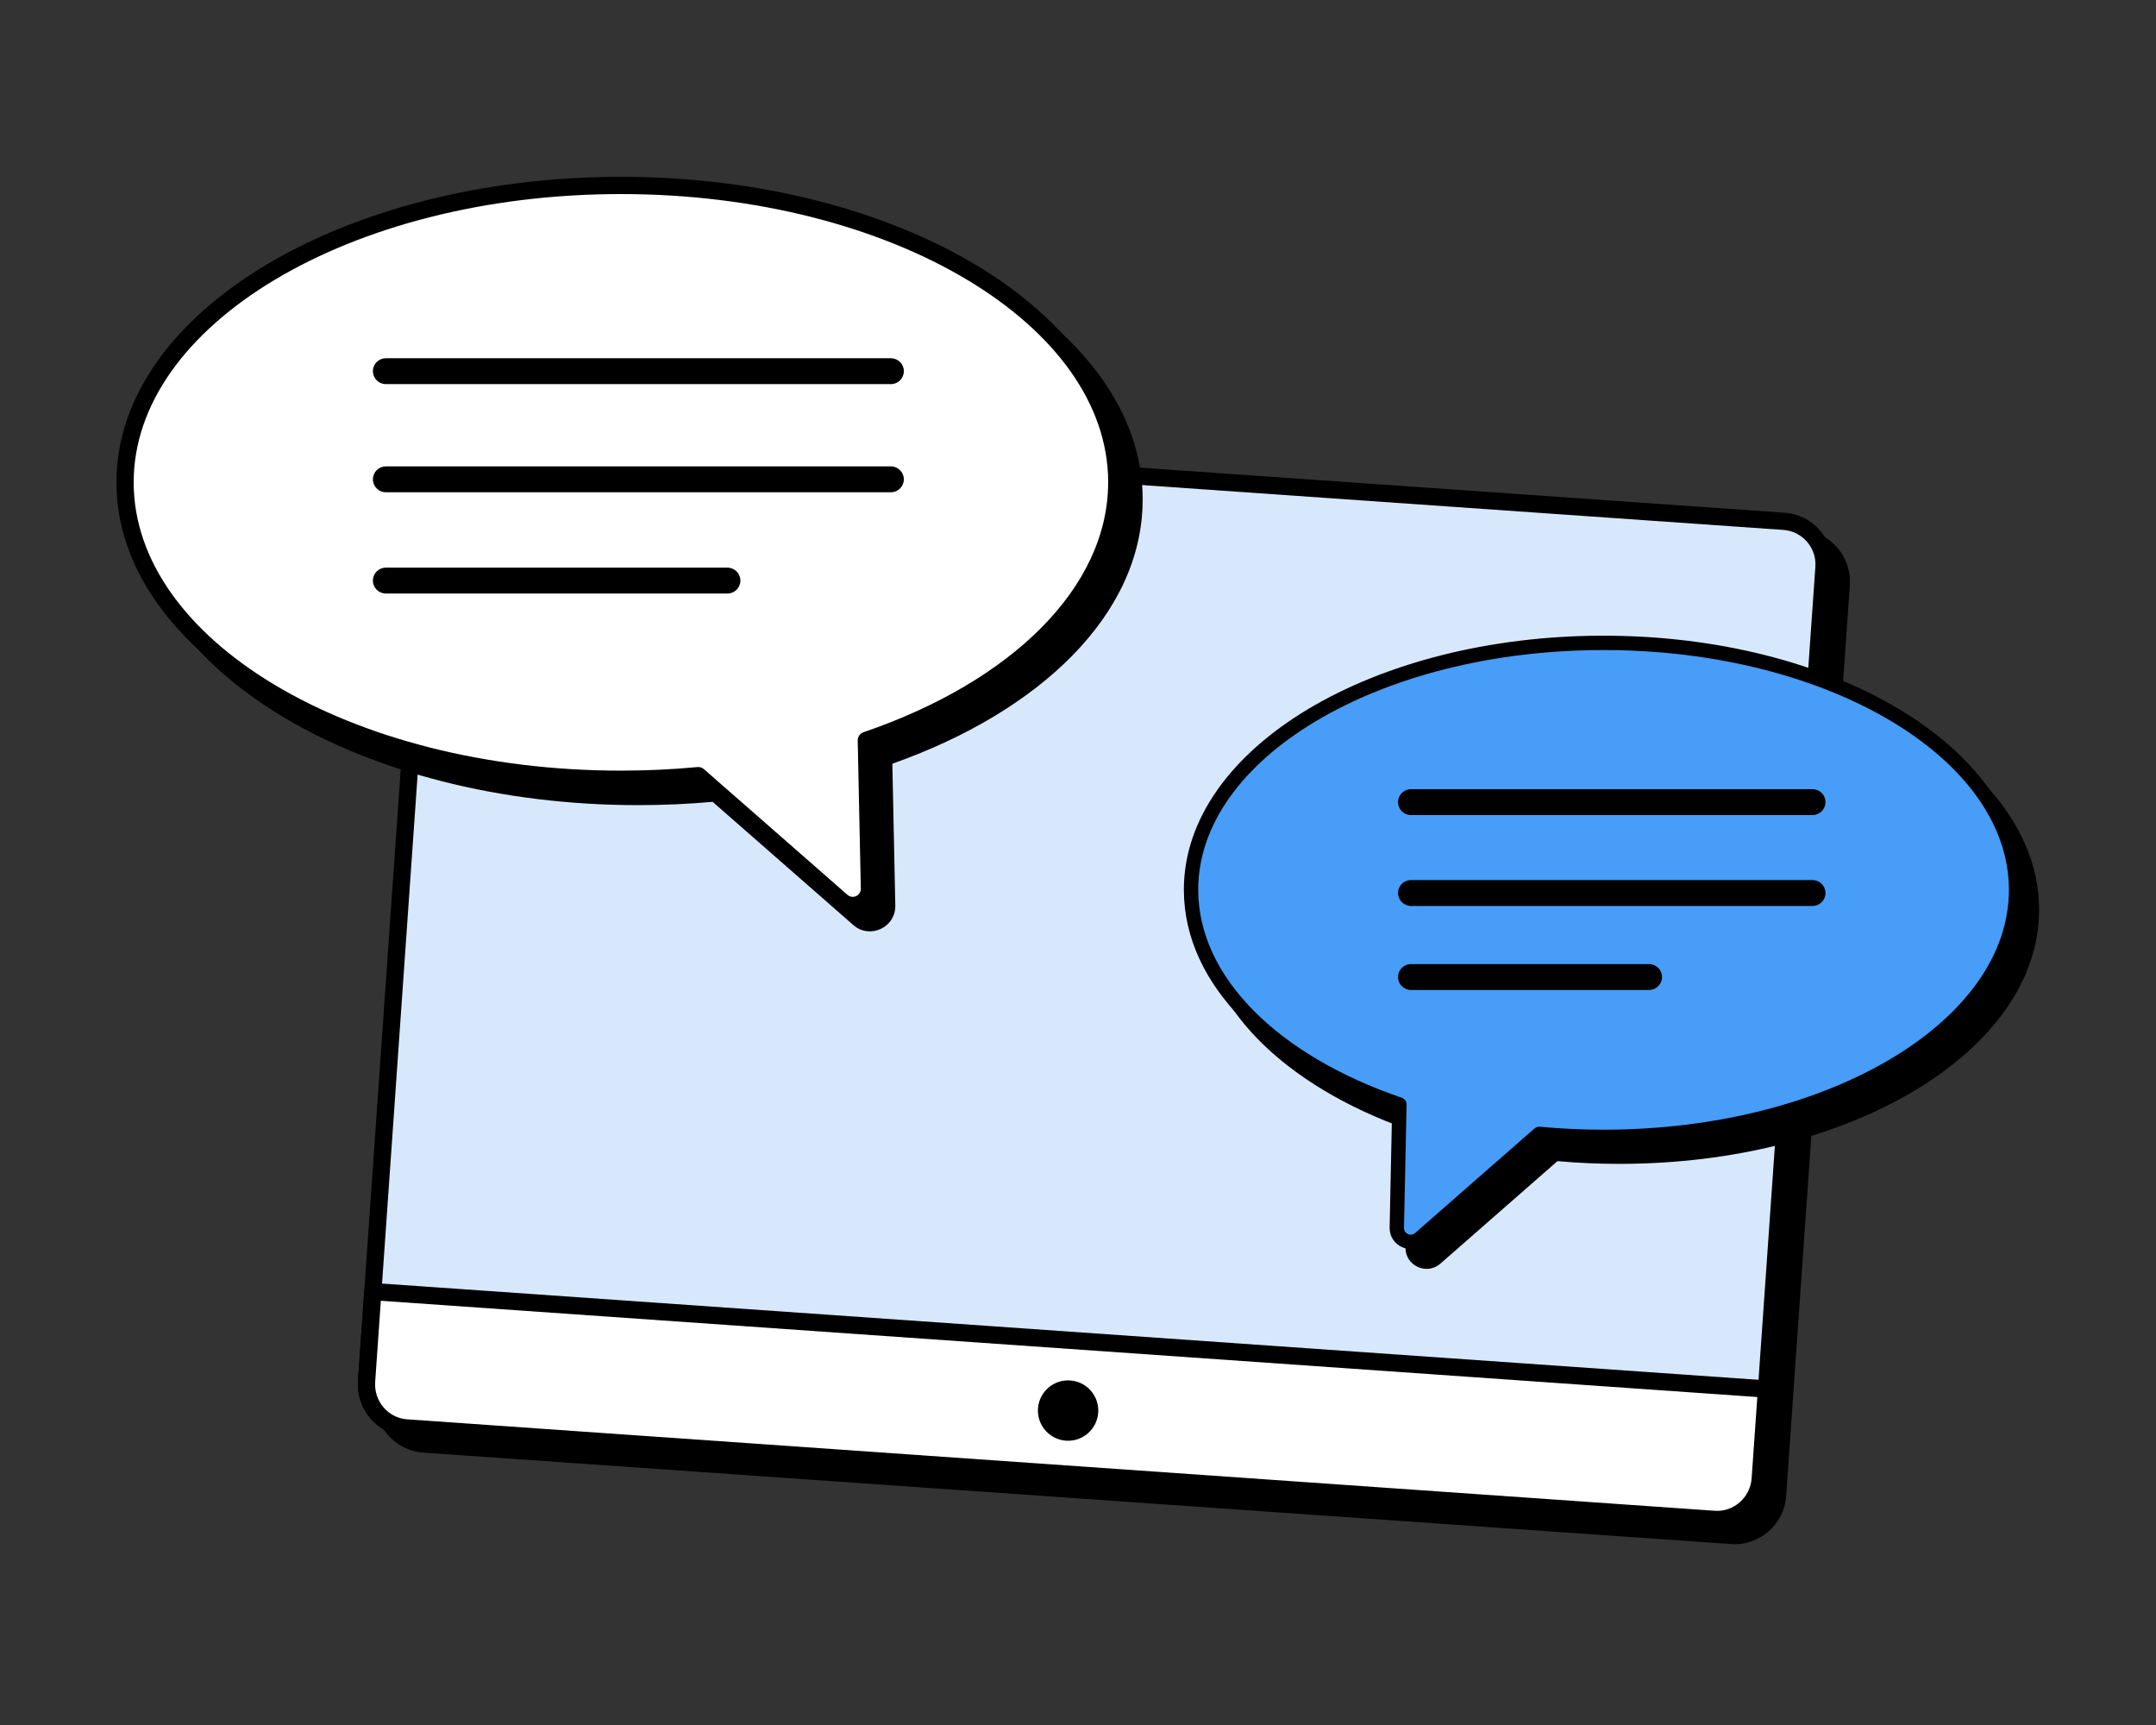 <svg width="500" height="400" viewBox="0 0 500 400" fill="none" xmlns="http://www.w3.org/2000/svg">
<rect x="0" y="0" width="500" height="400" fill="#333333" stroke="none"/>
<path d="M417.723 124.885L114.461 103.679C108.952 103.294 104.174 107.447 103.789 112.956L89.02 324.167C88.635 329.676 92.788 334.454 98.296 334.839L401.559 356.045C407.068 356.43 411.845 352.277 412.231 346.769L427 135.557C427.385 130.048 423.232 125.271 417.723 124.885Z" fill="black"/>
<path fill-rule="evenodd" clip-rule="evenodd" d="M114.321 105.674C109.914 105.366 106.092 108.689 105.784 113.095L91.015 324.307C90.707 328.714 94.029 332.536 98.436 332.844L401.698 354.05C406.105 354.358 409.927 351.036 410.235 346.629L425.005 135.417C425.313 131.011 421.99 127.189 417.584 126.881L114.321 105.674ZM101.794 112.816C102.256 106.206 107.99 101.222 114.6 101.684L417.863 122.89C424.473 123.353 429.457 129.086 428.995 135.697L414.226 346.908C413.763 353.519 408.03 358.503 401.419 358.04L98.157 336.834C91.546 336.372 86.562 330.638 87.025 324.028L101.794 112.816Z" fill="black"/>
<path d="M413.723 120.885L110.461 99.679C104.952 99.294 100.174 103.447 99.789 108.956L85.02 320.167C84.635 325.676 88.788 330.454 94.296 330.839L397.559 352.045C403.068 352.43 407.845 348.277 408.231 342.769L423 131.557C423.385 126.048 419.232 121.271 413.723 120.885Z" fill="#D7E8FD"/>
<path fill-rule="evenodd" clip-rule="evenodd" d="M110.321 101.674C105.914 101.366 102.092 104.689 101.784 109.095L87.015 320.307C86.707 324.714 90.029 328.536 94.436 328.844L397.698 350.05C402.105 350.358 405.927 347.036 406.235 342.629L421.005 131.417C421.313 127.011 417.99 123.189 413.584 122.881L110.321 101.674ZM97.794 108.816C98.256 102.206 103.99 97.222 110.6 97.684L413.863 118.89C420.473 119.353 425.457 125.086 424.995 131.697L410.226 342.908C409.763 349.519 404.03 354.503 397.419 354.04L94.157 332.834C87.546 332.372 82.562 326.638 83.025 320.028L97.794 108.816Z" fill="black"/>
<path d="M409.676 322.093L86.465 299.492L85.011 320.287C84.62 325.879 88.771 330.729 94.277 331.114L397.54 352.32C403.045 352.705 407.831 348.48 408.222 342.889L409.676 322.093Z" fill="white"/>
<path fill-rule="evenodd" clip-rule="evenodd" d="M84.47 299.353C84.547 298.251 85.503 297.42 86.605 297.497L409.816 320.098C410.918 320.175 411.748 321.131 411.671 322.233L410.217 343.028C409.751 349.692 404.037 354.78 397.4 354.315L94.138 333.109C87.501 332.645 82.55 326.812 83.016 320.148L84.47 299.353ZM88.321 301.627L87.007 320.427C86.691 324.946 90.042 328.813 94.417 329.119L397.679 350.325C402.054 350.631 405.911 347.268 406.227 342.749L407.542 323.949L88.321 301.627Z" fill="black"/>
<path d="M254.686 327.577C254.416 331.434 251.071 334.341 247.215 334.072C243.358 333.802 240.451 330.457 240.72 326.6C240.99 322.744 244.335 319.836 248.191 320.106C252.048 320.375 254.956 323.72 254.686 327.577Z" fill="black"/>
<path d="M263 115.849C263 77.822 211.515 47 148.004 47C84.493 47 33 77.83 33 115.849C33 153.868 84.485 184.697 147.996 184.697C154.1 184.697 160.086 184.414 165.937 183.862L199.212 212.997C201.739 215.212 205.703 213.367 205.632 210.009L204.914 175.679C239.603 163.824 262.992 141.468 262.992 115.841L263 115.849Z" fill="black"/>
<path fill-rule="evenodd" clip-rule="evenodd" d="M65.658 65.451C86.83 52.776 115.949 45 148.004 45C180.059 45 209.176 52.774 230.346 65.448C251.476 78.098 265 95.855 265 115.849C265 115.91 264.997 115.971 264.992 116.031C264.878 142.538 241.071 165.051 206.944 177.092L207.632 209.967C207.632 209.967 207.632 209.967 207.632 209.967C207.739 215.068 201.726 217.86 197.894 214.501L165.265 185.932C159.625 186.438 153.864 186.697 147.996 186.697C115.941 186.697 86.824 178.921 65.654 166.246C44.524 153.595 31 135.839 31 115.849C31 95.858 44.527 78.102 65.658 65.451ZM261 115.668C260.918 97.704 248.713 81.107 228.291 68.88C207.841 56.637 179.46 49 148.004 49C116.548 49 88.165 56.639 67.713 68.883C47.22 81.152 35 97.82 35 115.849C35 133.877 47.218 150.546 67.709 162.814C88.159 175.058 116.54 182.697 147.996 182.697C154.038 182.697 159.961 182.416 165.749 181.871C166.296 181.819 166.841 181.995 167.254 182.357L200.53 211.492L200.531 211.493C201.753 212.564 203.667 211.667 203.633 210.051L203.633 210.051L202.914 175.721C202.896 174.851 203.443 174.068 204.267 173.787C238.697 162.02 260.992 140.148 260.992 115.841C260.992 115.783 260.995 115.725 261 115.668Z" fill="black"/>
<path d="M259 111.849C259 73.822 207.515 43 144.004 43C80.493 43 29 73.83 29 111.849C29 149.868 80.485 180.697 143.996 180.697C150.1 180.697 156.086 180.414 161.937 179.862L195.212 208.997C197.739 211.212 201.703 209.367 201.632 206.009L200.914 171.679C235.603 159.824 258.992 137.468 258.992 111.841L259 111.849Z" fill="white"/>
<path fill-rule="evenodd" clip-rule="evenodd" d="M61.658 61.451C82.83 48.776 111.949 41 144.004 41C176.059 41 205.176 48.774 226.346 61.448C247.476 74.098 261 91.855 261 111.849C261 111.91 260.997 111.971 260.992 112.031C260.878 138.538 237.071 161.051 202.944 173.092L203.632 205.967C203.632 205.967 203.632 205.967 203.632 205.967C203.739 211.068 197.726 213.86 193.894 210.501L161.265 181.932C155.625 182.438 149.864 182.697 143.996 182.697C111.941 182.697 82.824 174.921 61.654 162.246C40.524 149.595 27 131.839 27 111.849C27 91.858 40.527 74.102 61.658 61.451ZM257 111.668C256.918 93.704 244.713 77.107 224.291 64.88C203.841 52.637 175.46 45 144.004 45C112.548 45 84.165 52.639 63.713 64.883C43.22 77.152 31 93.82 31 111.849C31 129.877 43.218 146.546 63.709 158.814C84.159 171.058 112.54 178.697 143.996 178.697C150.038 178.697 155.961 178.416 161.749 177.871C162.296 177.819 162.841 177.995 163.254 178.357L196.53 207.492L196.531 207.493C197.753 208.564 199.667 207.667 199.633 206.051L199.633 206.051L198.914 171.721C198.896 170.851 199.443 170.068 200.267 169.787C234.697 158.02 256.992 136.148 256.992 111.841C256.992 111.783 256.995 111.725 257 111.668Z" fill="black"/>
<path fill-rule="evenodd" clip-rule="evenodd" d="M86.481 86.073C86.481 84.416 87.825 83.073 89.481 83.073H206.611C208.268 83.073 209.611 84.416 209.611 86.073C209.611 87.73 208.268 89.073 206.611 89.073H89.481C87.825 89.073 86.481 87.73 86.481 86.073Z" fill="black"/>
<path fill-rule="evenodd" clip-rule="evenodd" d="M86.481 111.148C86.481 109.491 87.825 108.148 89.481 108.148H206.611C208.268 108.148 209.611 109.491 209.611 111.148C209.611 112.805 208.268 114.148 206.611 114.148H89.481C87.825 114.148 86.481 112.805 86.481 111.148Z" fill="black"/>
<path fill-rule="evenodd" clip-rule="evenodd" d="M86.481 134.628C86.481 132.971 87.825 131.628 89.481 131.628H168.704C170.361 131.628 171.704 132.971 171.704 134.628C171.704 136.285 170.361 137.628 168.704 137.628H89.481C87.825 137.628 86.481 136.285 86.481 134.628Z" fill="black"/>
<path d="M280.219 210.277C280.219 178.642 323.051 153 375.888 153C428.725 153 471.563 178.648 471.563 210.277C471.563 241.907 428.732 267.555 375.894 267.555C370.816 267.555 365.837 267.319 360.969 266.86L333.286 291.098C331.184 292.941 327.886 291.406 327.945 288.613L328.543 260.053C299.684 250.189 280.225 231.591 280.225 210.271L280.219 210.277Z" fill="black"/>
<path fill-rule="evenodd" clip-rule="evenodd" d="M444.058 169.014C426.444 158.469 402.219 152 375.551 152C348.884 152 324.66 158.467 307.048 169.012C289.47 179.536 278.218 194.308 278.218 210.941C278.218 210.992 278.221 211.043 278.225 211.093C278.319 233.145 298.125 251.874 326.517 261.891L325.945 289.241C325.945 289.241 325.945 289.242 325.945 289.242C325.855 293.485 330.858 295.808 334.046 293.013L361.191 269.246C365.884 269.667 370.676 269.883 375.558 269.883C402.225 269.883 426.449 263.414 444.061 252.869C461.639 242.344 472.891 227.572 472.891 210.941C472.891 194.311 461.637 179.539 444.058 169.014ZM281.546 210.791C281.614 195.847 291.768 182.038 308.758 171.867C325.771 161.681 349.382 155.328 375.551 155.328C401.721 155.328 425.333 161.683 442.348 171.869C459.397 182.076 469.563 195.943 469.563 210.941C469.563 225.94 459.398 239.807 442.351 250.013C425.338 260.2 401.727 266.555 375.558 266.555C370.531 266.555 365.604 266.321 360.788 265.867C360.333 265.824 359.88 265.971 359.536 266.272L331.853 290.51L331.852 290.511C330.836 291.402 329.243 290.656 329.272 289.312L329.272 289.311L329.87 260.751C329.885 260.027 329.43 259.376 328.744 259.142C300.101 249.352 281.553 231.157 281.553 210.935C281.553 210.886 281.551 210.838 281.546 210.791Z" fill="black"/>
<path d="M276.21 206.348C276.21 174.712 319.042 149.07 371.879 149.07C424.716 149.07 467.555 174.718 467.555 206.348C467.555 237.977 424.723 263.625 371.886 263.625C366.808 263.625 361.828 263.389 356.96 262.93L329.277 287.168C327.175 289.011 323.877 287.476 323.936 284.683L324.534 256.123C295.675 246.259 276.217 227.661 276.217 206.341L276.21 206.348Z" fill="#479DF7"/>
<path fill-rule="evenodd" clip-rule="evenodd" d="M440.386 164.42C422.772 153.875 398.547 147.406 371.879 147.406C345.212 147.406 320.988 153.874 303.376 164.418C285.798 174.942 274.546 189.714 274.546 206.348C274.546 206.399 274.549 206.449 274.553 206.499C274.648 228.551 294.454 247.28 322.845 257.298L322.273 284.648C322.273 284.648 322.273 284.648 322.273 284.648C322.183 288.891 327.186 291.214 330.374 288.419L357.519 264.652C362.212 265.073 367.004 265.289 371.886 265.289C398.554 265.289 422.777 258.82 440.389 248.275C457.967 237.75 469.219 222.978 469.219 206.348C469.219 189.717 457.966 174.945 440.386 164.42ZM277.875 206.197C277.942 191.253 288.096 177.445 305.086 167.273C322.099 157.087 345.71 150.734 371.879 150.734C398.049 150.734 421.661 157.089 438.676 167.275C455.725 177.482 465.891 191.349 465.891 206.348C465.891 221.346 455.726 235.213 438.68 245.42C421.666 255.606 398.055 261.961 371.886 261.961C366.859 261.961 361.932 261.728 357.117 261.273C356.661 261.23 356.208 261.377 355.864 261.678L328.181 285.916L328.18 285.917C327.164 286.808 325.571 286.062 325.6 284.718L325.6 284.718L326.198 256.158C326.213 255.433 325.758 254.783 325.072 254.548C296.429 244.759 277.881 226.563 277.881 206.341C277.881 206.293 277.879 206.245 277.875 206.197Z" fill="black"/>
<path fill-rule="evenodd" clip-rule="evenodd" d="M324.219 186C324.219 184.343 325.562 183 327.219 183H420.348C422.005 183 423.348 184.343 423.348 186C423.348 187.657 422.005 189 420.348 189H327.219C325.562 189 324.219 187.657 324.219 186Z" fill="black"/>
<path fill-rule="evenodd" clip-rule="evenodd" d="M324.219 207.075C324.219 205.418 325.562 204.075 327.219 204.075H420.348C422.005 204.075 423.348 205.418 423.348 207.075C423.348 208.732 422.005 210.075 420.348 210.075H327.219C325.562 210.075 324.219 208.732 324.219 207.075Z" fill="black"/>
<path fill-rule="evenodd" clip-rule="evenodd" d="M324.219 226.556C324.219 224.899 325.562 223.556 327.219 223.556H382.441C384.098 223.556 385.441 224.899 385.441 226.556C385.441 228.213 384.098 229.556 382.441 229.556H327.219C325.562 229.556 324.219 228.213 324.219 226.556Z" fill="black"/>
</svg>
